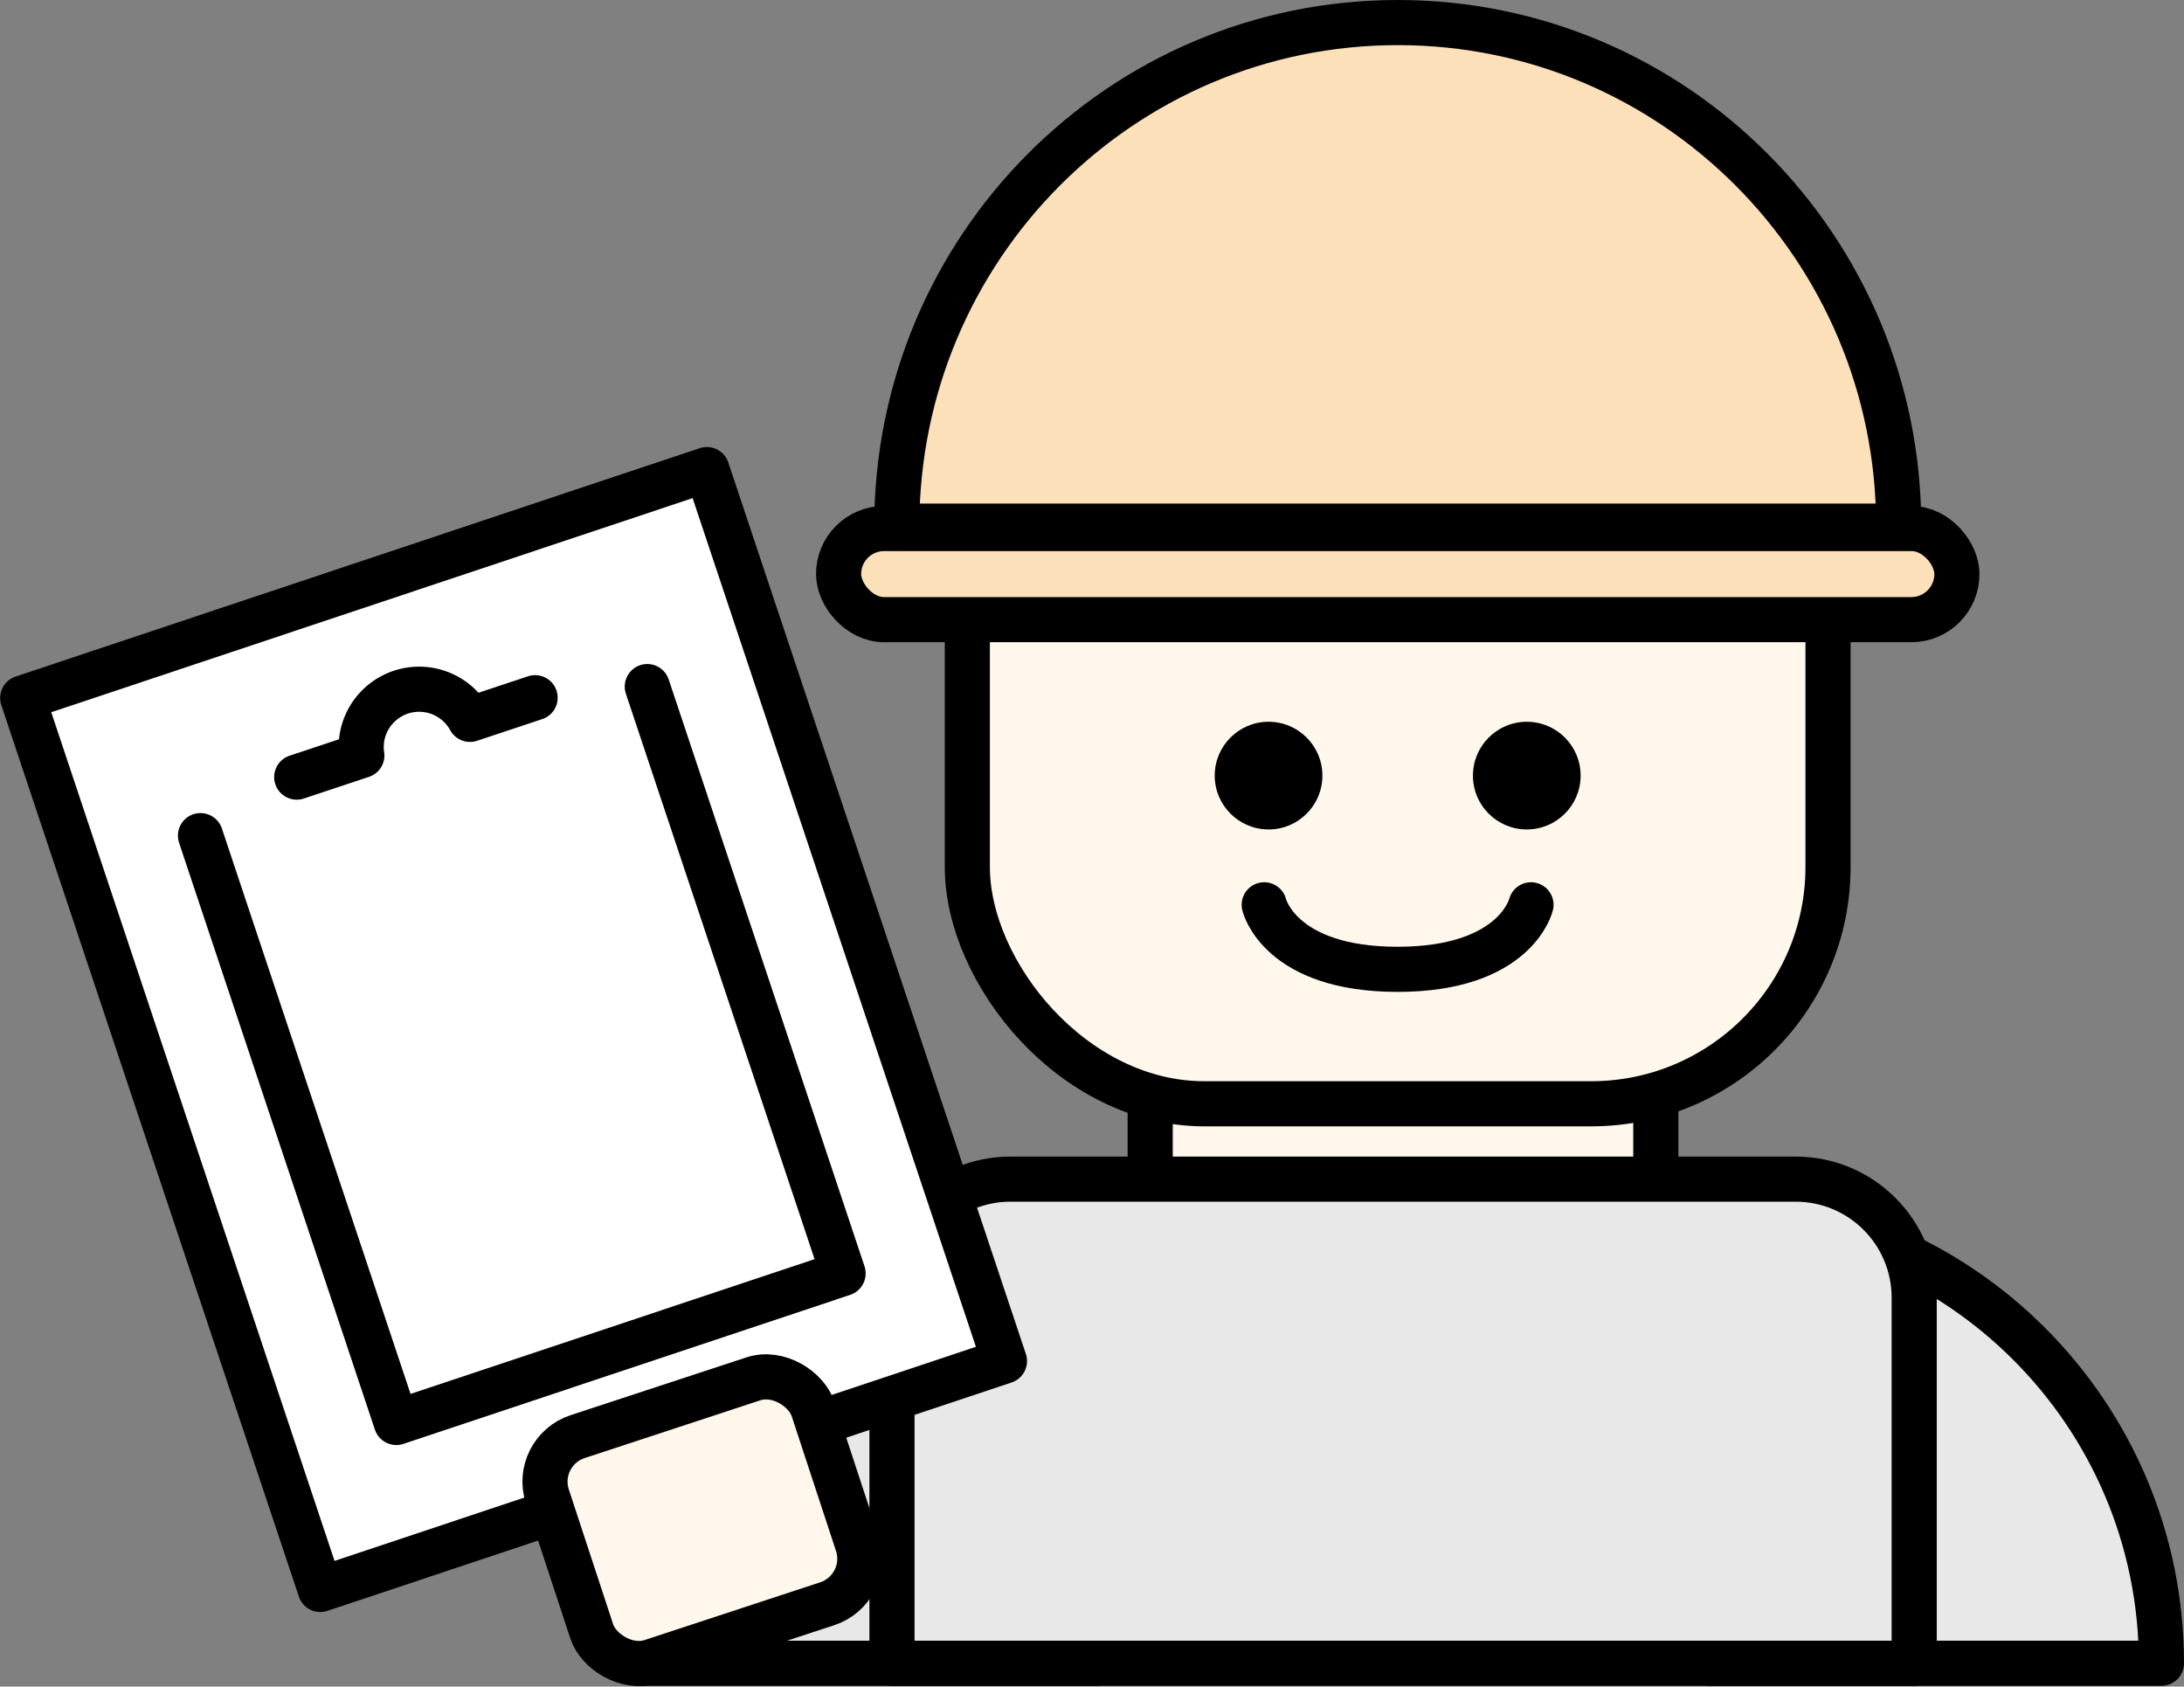 <svg id="_レイヤー_2" xmlns="http://www.w3.org/2000/svg" viewBox="0 0 145.22 112.14"><rect x="0" y="0" width="145.22" height="112.14" fill="#808080" stroke="none"/><defs><style>.cls-1,.cls-2,.cls-4,.cls-5{stroke:#000;stroke-width:3px}.cls-1,.cls-4{stroke-linejoin:round;stroke-linecap:round}.cls-1{fill:none}.cls-2{fill:#fce0b9}.cls-2,.cls-5{stroke-miterlimit:10}.cls-4{fill:#e8e8e8}.cls-5{fill:#fff6ec}</style></defs><g id="_レイヤー_1-2"><path class="cls-5" d="M76.48 69.81h33.62V83.4H76.48z"/><rect class="cls-5" x="64.32" y="16.16" width="57.23" height="57.23" rx="15.75" ry="15.75"/><path class="cls-2" d="M59.63 34.98c0-18.49 14.91-33.48 33.31-33.48s33.31 14.99 33.31 33.48H59.63z"/><rect class="cls-2" x="55.76" y="35.14" width="74.36" height="6.06" rx="3.03" ry="3.03"/><circle cx="84.35" cy="51.57" r="3.58"/><circle cx="101.52" cy="51.57" r="3.58"/><path d="M101.8 60.16s-1 4.29-8.87 4.29-8.87-4.29-8.87-4.29" stroke-miterlimit="10" fill="none" stroke-linecap="round" stroke="#000" stroke-width="3"/><path class="cls-4" d="M143.72 110.59c0-16.59-13.45-30.04-30.04-30.04v30.04h30.04zm-100.86 0c0-16.59 13.45-30.04 30.04-30.04v30.04H42.86z"/><path class="cls-4" d="M67.19 78.4h52.21c4.35 0 7.88 3.53 7.88 7.88v24.31H59.31V86.28c0-4.35 3.53-7.88 7.88-7.88z"/><path id="_長方形_1993" fill="#fff" stroke-linecap="round" stroke-linejoin="round" stroke="#000" stroke-width="3" d="M1.51 46.408l45.492-15.186 19.787 59.275-45.493 15.186z"/><path id="_パス_353" class="cls-1" d="M43.04 45.65l13.02 39.02-29.71 9.91-13.02-39.02"/><path id="_パス_354" class="cls-1" d="M35.58 46.39l-4.33 1.44a3.85 3.85 0 00-5.23-1.53c-1.41.77-2.2 2.34-1.96 3.93l-4.33 1.44"/><rect class="cls-5" x="37.4" y="93.21" width="18.6" height="15.74" rx="3.15" ry="3.15" transform="rotate(-18.2 46.693 101.064)"/></g></svg>